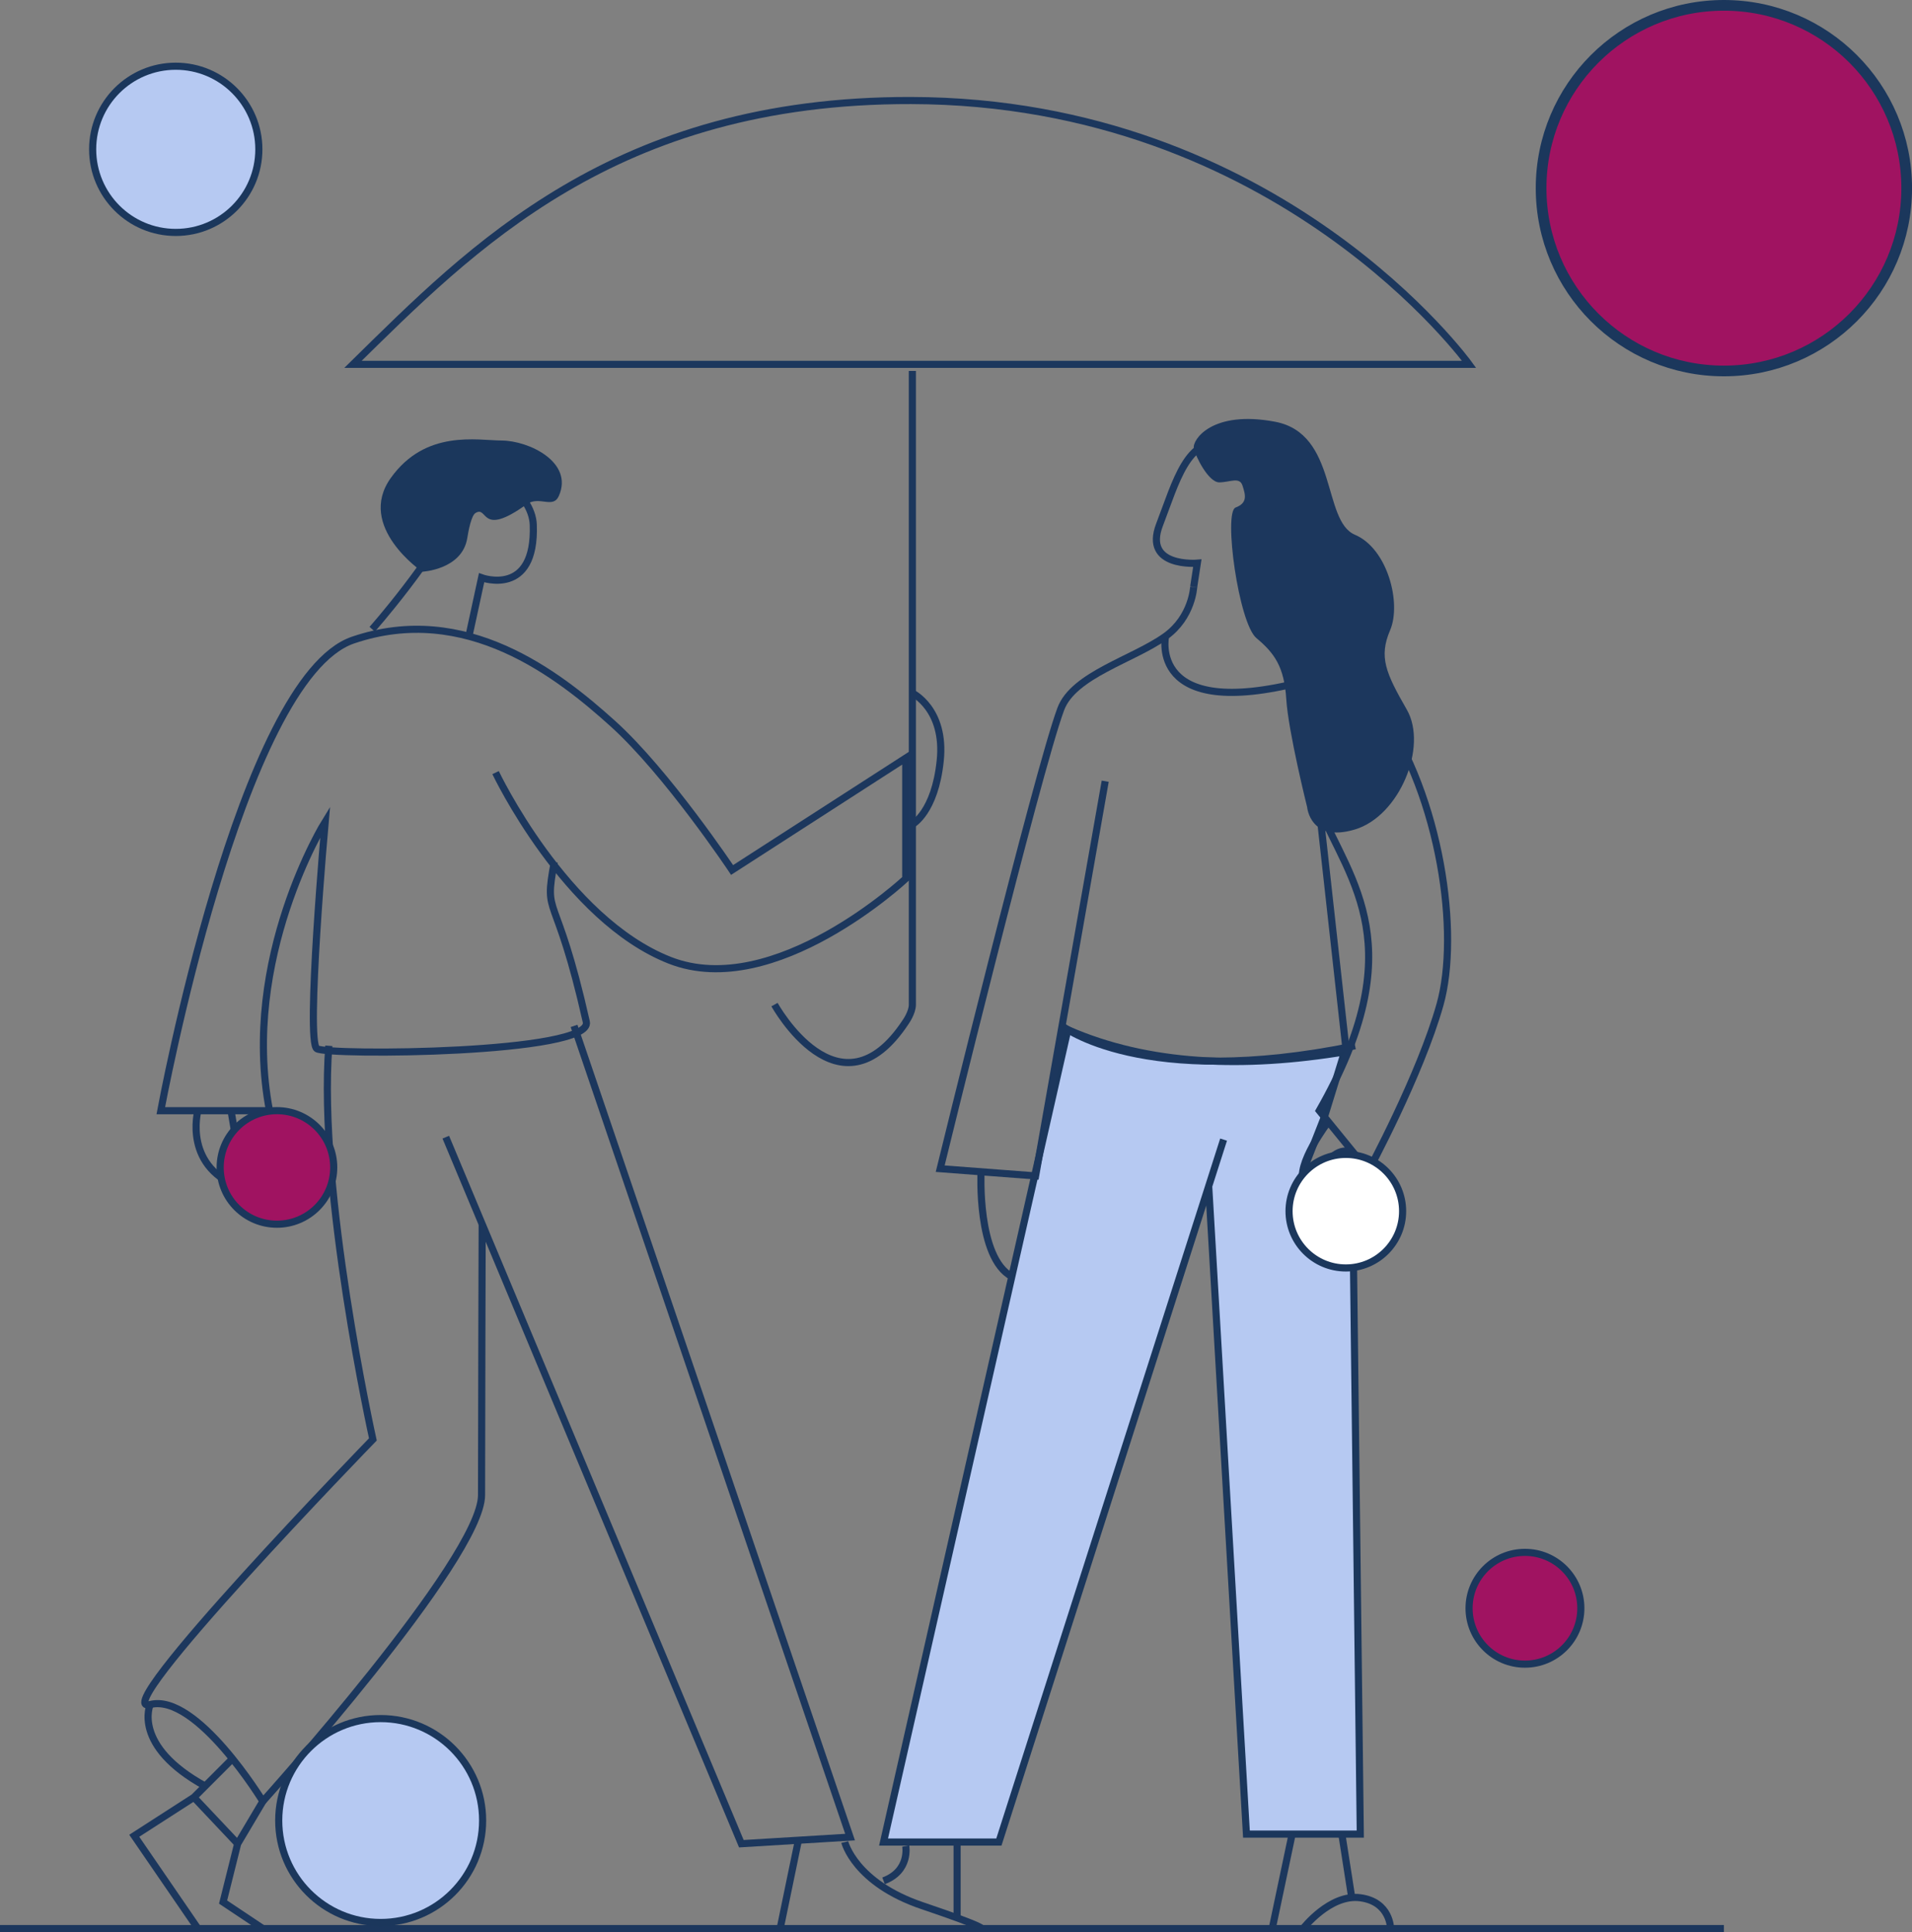 <?xml version="1.0" encoding="UTF-8"?>
<svg xmlns="http://www.w3.org/2000/svg" id="Livello_2" data-name="Livello 2" viewBox="0 0 536.78 542.4">
  <rect x="0" y="0" width="536.78" height="542.4" fill="#808080" stroke="none"/>
  <defs>
    <style>
      .cls-1 {
        fill: #fff;
      }

      .cls-1, .cls-2, .cls-3, .cls-4 {
        stroke-width: 2px;
      }

      .cls-1, .cls-2, .cls-3, .cls-4, .cls-5 {
        stroke-miterlimit: 10;
      }

      .cls-1, .cls-2, .cls-3, .cls-5 {
        stroke: #1b375c;
      }

      .cls-2, .cls-5 {
        fill: #a01361;
      }

      .cls-3 {
        fill: #b6c9f2;
      }

      .cls-4 {
        fill: none;
        stroke: #1c375d;
      }

      .cls-5 {
        stroke-width: 3px;
      }

      .cls-6 {
        fill: #1b375c;
      }

      .cls-6, .cls-7 {
        stroke-width: 0px;
      }

      .cls-7 {
        fill: #1c375d;
      }
    </style>
  </defs>
  <g id="Livello_2-2" data-name="Livello 2">
    <g>
      <path class="cls-3" d="m377.85,295.23c-29.07,4.82-55.5,3.7-78.07-6.16l-51.73,228.04h32.38l63.08-197.19-4.18,13.08,10.6,181.88h31.96l-1.89-158.25-13.7-29.03,5.52-14.06,6.01-19.45"></path>
      <line class="cls-4" y1="541.4" x2="483.97" y2="541.4"></line>
      <polyline class="cls-4" points="65.23 493.76 54.44 504.56 37.69 515.35 55.56 541.4"></polyline>
      <path class="cls-4" d="m92.32,293.58c-3.14,40.66,12.36,110.5,12.36,110.5,0,0-75.54,77.78-62.52,74.43s31.63,27.17,31.63,27.17l-7.07,11.91-4.09,16.37,11.16,7.44"></path>
      <polyline class="cls-4" points="125.15 319.23 208.13 517.58 238.65 515.72 161.16 288"></polyline>
      <path class="cls-4" d="m135.37,343.67s-.18,58.18-.18,76.04-61.4,85.96-61.4,85.96"></path>
      <line class="cls-4" x1="54.44" y1="504.56" x2="66.72" y2="517.58"></line>
      <path class="cls-4" d="m42.16,478.51s-5.21,11.54,15.44,22.89"></path>
      <path class="cls-4" d="m139.13,216.89s19.51,41.15,48.91,52.69c29.4,11.54,66.24-22.91,66.24-22.91v-33.86l-48.75,31.42s-18.23-27.33-33.49-41.1c-15.26-13.77-41.31-34.24-72.94-23.44-31.63,10.79-53.96,132.11-53.96,132.11h30.52c-8.19-42.8,15.63-81.13,15.63-81.13,0,0-5.51,61.74-2.33,63.73s77.67,1.46,75.64-7.54c-8.62-38.22-12.03-28.61-8.99-44.88"></path>
      <path class="cls-4" d="m131.64,178.62l3.56-16.43s15.26,5.58,14.51-14.89c-.32-8.93-13.39-18.81-19.1-7.75-9.49,18.42-26.12,37.09-26.12,37.09"></path>
      <path class="cls-4" d="m64.86,311.79l3.72,21.96c-17.49-5.58-13.02-21.96-13.02-21.96"></path>
      <circle class="cls-2" cx="77.75" cy="327.73" r="15.94"></circle>
      <path class="cls-4" d="m256.14,104.14v177.88c0,2.23-1.86,4.84-1.86,4.84-18.61,28.28-36.84-4.84-36.84-4.84"></path>
      <path class="cls-4" d="m99.1,102.28h313.34S359.27,28.44,255.77,28.22c-83.36-.18-123.47,41.47-156.67,74.06Z"></path>
      <path class="cls-7" d="m366.97,226.58s.84,10.04,13.4,6.28c12.56-3.76,20.52-23.3,14.59-33.63-5.93-10.33-7.92-14.79-4.69-22.33,3.22-7.54-.69-22.89-9.9-26.79-9.21-3.91-4.71-28.38-22.42-31.72s-23.26,5.12-22.79,7.44c.47,2.33,4.12,9.58,7.13,9.58s5.71-1.67,6.54.93,1.49,4.84-1.95,6.14.84,32.47,5.86,36.66c5.02,4.19,7.81,8.03,8.37,17.13.56,9.1,5.86,30.32,5.86,30.32Z"></path>
      <path class="cls-6" d="m118.54,160.49s-18.6-12.63-8.83-26.31c9.77-13.68,24.27-10.55,31.16-10.51,7.56.04,20.22,6.05,16.03,15.54-1.66,3.77-5.52-.19-9.13,2.41-13.11,9.45-10.67.17-14.3,2.41-1.13.7-1.95,4.88-2.28,6.98-1.4,8.93-12.65,9.49-12.65,9.49Z"></path>
      <line class="cls-4" x1="370.38" y1="226.94" x2="377.83" y2="294.1"></line>
      <path class="cls-4" d="m310.28,219.31l-19.54,110.8-26.79-2.03s27.3-111.47,33.86-129.05c3.58-9.59,20.34-13.91,29.4-20.41,7.54-5.41,7.91-13.87,7.91-13.87"></path>
      <path class="cls-4" d="m275.42,328.95s-1.19,24.15,8.64,29.41"></path>
      <line class="cls-4" x1="224.04" y1="517.12" x2="219.02" y2="541.4"></line>
      <path class="cls-4" d="m237.16,517.12s2.79,11.44,21.77,17.86c18.98,6.42,16.49,6.42,16.49,6.42"></path>
      <path class="cls-4" d="m254.28,518.23s1.3,6.98-6.23,9.77"></path>
      <line class="cls-4" x1="268.7" y1="517.12" x2="268.7" y2="538.39"></line>
      <line class="cls-4" x1="362.76" y1="514.88" x2="357.17" y2="541.4"></line>
      <line class="cls-4" x1="376.71" y1="514.88" x2="379.5" y2="532.75"></line>
      <path class="cls-4" d="m365.83,541.4s7.54-9.77,16.05-8.65c8.51,1.12,8.51,8.65,8.51,8.65"></path>
      <path class="cls-4" d="m335.12,164.75l1.02-6.65s-15.26,1.3-10.61-10.79c4.65-12.09,7.81-24.93,18.42-22.89s15.26,17.68,12.28,22.89-1.66,16.64,2.6,17.44"></path>
      <path class="cls-4" d="m298.17,288s22.35,17.88,82.26,5.57"></path>
      <path class="cls-4" d="m370.38,226.94c8.87,20.78,26.16,38.99,0,84.85l13.78,16.91s14.53-26.86,20.11-46.68c5.58-19.82.26-58.05-16.77-82.61-17.03-24.56-28.65-34.66-28.65-34.66"></path>
      <path class="cls-4" d="m256.14,194.57s9.32,4.47,7.82,18.98c-1.49,14.51-7.82,17.86-7.82,17.86"></path>
      <path class="cls-4" d="m372.92,314.9s-9.36,12.15-6.88,17.36c2.48,5.21,5.69-12.15,13.95-8.68"></path>
      <circle class="cls-1" cx="377.83" cy="340.01" r="15.94"></circle>
      <path class="cls-4" d="m327.22,178.62s-5.06,23.95,38.4,12.78"></path>
      <circle class="cls-5" cx="483.97" cy="52.82" r="51.32"></circle>
      <circle class="cls-3" cx="106.87" cy="511.07" r="28.62"></circle>
      <circle class="cls-3" cx="49.34" cy="41.92" r="23.33"></circle>
      <circle class="cls-2" cx="428.12" cy="451.48" r="15.69"></circle>
    </g>
  </g>
</svg>
